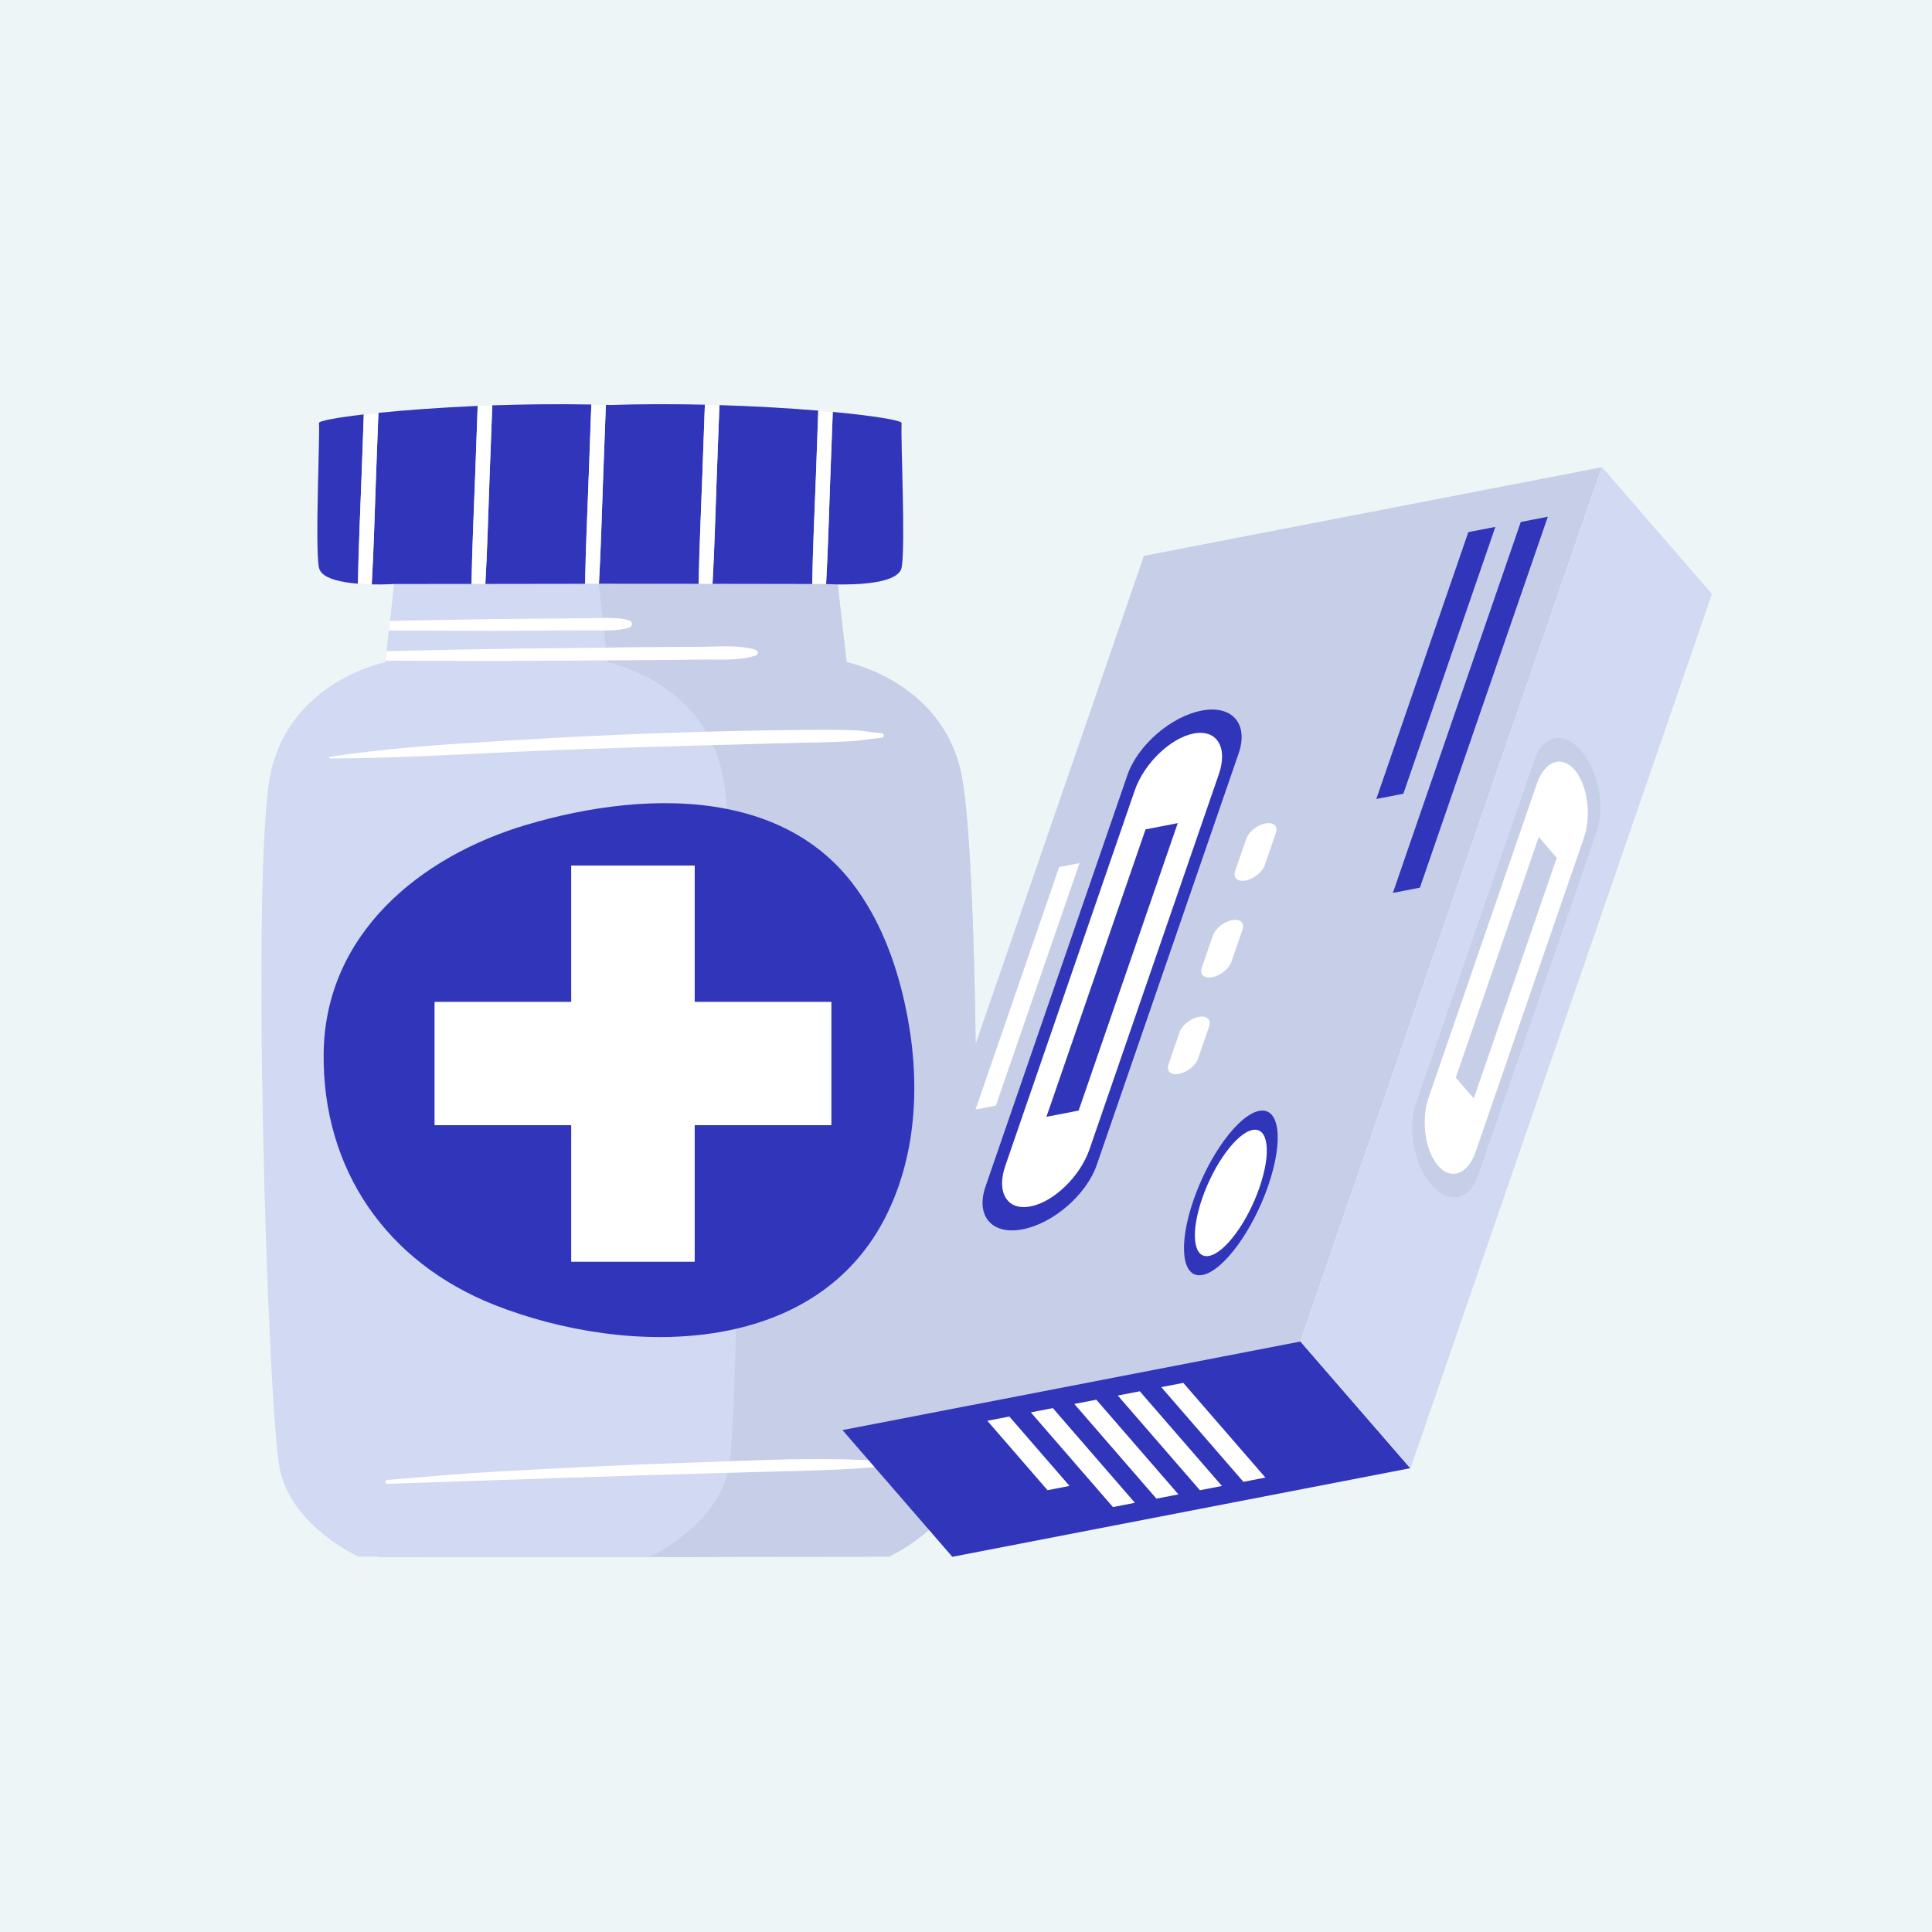 <?xml version="1.0" encoding="utf-8"?>
<svg xmlns="http://www.w3.org/2000/svg" xmlns:xlink="http://www.w3.org/1999/xlink" width="1080" zoomAndPan="magnify" viewBox="0 0 810 810" height="1080" preserveAspectRatio="xMidYMid meet" version="1.0">
  <defs>
    <clipPath id="9b48c35498">
      <path clip-rule="nonzero" d="M 109 169.215 L 410 169.215 L 410 652.965 L 109 652.965 Z M 109 169.215"/>
    </clipPath>
    <clipPath id="272bcc09fc">
      <path clip-rule="nonzero" d="M 158 244 L 410 244 L 410 652.965 L 158 652.965 Z M 158 244"/>
    </clipPath>
    <clipPath id="b0dfe0e5e5">
      <path clip-rule="nonzero" d="M 203 169.215 L 248 169.215 L 248 245 L 203 245 Z M 203 169.215"/>
    </clipPath>
    <clipPath id="fb9a6bf828">
      <path clip-rule="nonzero" d="M 251 169.215 L 296 169.215 L 296 245 L 251 245 Z M 251 169.215"/>
    </clipPath>
    <clipPath id="863d737256">
      <path clip-rule="nonzero" d="M 298 169.215 L 344 169.215 L 344 245 L 298 245 Z M 298 169.215"/>
    </clipPath>
    <clipPath id="045226af41">
      <path clip-rule="nonzero" d="M 197 169.215 L 207 169.215 L 207 245 L 197 245 Z M 197 169.215"/>
    </clipPath>
    <clipPath id="e18baa2707">
      <path clip-rule="nonzero" d="M 245 169.215 L 255 169.215 L 255 245 L 245 245 Z M 245 169.215"/>
    </clipPath>
    <clipPath id="54cb011dcb">
      <path clip-rule="nonzero" d="M 292 169.215 L 302 169.215 L 302 245 L 292 245 Z M 292 169.215"/>
    </clipPath>
    <clipPath id="15ee953175">
      <path clip-rule="nonzero" d="M 353 195 L 672 195 L 672 600 L 353 600 Z M 353 195"/>
    </clipPath>
    <clipPath id="0fff34cacb">
      <path clip-rule="nonzero" d="M 706.176 189.203 L 781.547 578.727 L 364.777 659.371 L 289.406 269.844 Z M 706.176 189.203"/>
    </clipPath>
    <clipPath id="dd52879072">
      <path clip-rule="nonzero" d="M 706.176 189.203 L 781.547 578.727 L 364.777 659.371 L 289.406 269.844 Z M 706.176 189.203"/>
    </clipPath>
    <clipPath id="f284846673">
      <path clip-rule="nonzero" d="M 706.176 189.203 L 781.547 578.727 L 364.777 659.371 L 289.406 269.844 Z M 706.176 189.203"/>
    </clipPath>
    <clipPath id="7a7adc985d">
      <path clip-rule="nonzero" d="M 411 297 L 521 297 L 521 516 L 411 516 Z M 411 297"/>
    </clipPath>
    <clipPath id="4e0ecfed58">
      <path clip-rule="nonzero" d="M 706.176 189.203 L 781.547 578.727 L 364.777 659.371 L 289.406 269.844 Z M 706.176 189.203"/>
    </clipPath>
    <clipPath id="3fc09ff496">
      <path clip-rule="nonzero" d="M 706.176 189.203 L 781.547 578.727 L 364.777 659.371 L 289.406 269.844 Z M 706.176 189.203"/>
    </clipPath>
    <clipPath id="15d93d3c7d">
      <path clip-rule="nonzero" d="M 706.176 189.203 L 781.547 578.727 L 364.777 659.371 L 289.406 269.844 Z M 706.176 189.203"/>
    </clipPath>
    <clipPath id="d300dd7b69">
      <path clip-rule="nonzero" d="M 420 307 L 513 307 L 513 507 L 420 507 Z M 420 307"/>
    </clipPath>
    <clipPath id="b0ab9cb732">
      <path clip-rule="nonzero" d="M 706.176 189.203 L 781.547 578.727 L 364.777 659.371 L 289.406 269.844 Z M 706.176 189.203"/>
    </clipPath>
    <clipPath id="a9f730cf37">
      <path clip-rule="nonzero" d="M 706.176 189.203 L 781.547 578.727 L 364.777 659.371 L 289.406 269.844 Z M 706.176 189.203"/>
    </clipPath>
    <clipPath id="6daffff214">
      <path clip-rule="nonzero" d="M 706.176 189.203 L 781.547 578.727 L 364.777 659.371 L 289.406 269.844 Z M 706.176 189.203"/>
    </clipPath>
    <clipPath id="0fe0b9ad85">
      <path clip-rule="nonzero" d="M 438 345 L 494 345 L 494 469 L 438 469 Z M 438 345"/>
    </clipPath>
    <clipPath id="6fef4eb989">
      <path clip-rule="nonzero" d="M 706.176 189.203 L 781.547 578.727 L 364.777 659.371 L 289.406 269.844 Z M 706.176 189.203"/>
    </clipPath>
    <clipPath id="132885b1d2">
      <path clip-rule="nonzero" d="M 706.176 189.203 L 781.547 578.727 L 364.777 659.371 L 289.406 269.844 Z M 706.176 189.203"/>
    </clipPath>
    <clipPath id="ff652399ad">
      <path clip-rule="nonzero" d="M 706.176 189.203 L 781.547 578.727 L 364.777 659.371 L 289.406 269.844 Z M 706.176 189.203"/>
    </clipPath>
    <clipPath id="6e9f074c1a">
      <path clip-rule="nonzero" d="M 409 361 L 453 361 L 453 466 L 409 466 Z M 409 361"/>
    </clipPath>
    <clipPath id="659b31ee6a">
      <path clip-rule="nonzero" d="M 706.176 189.203 L 781.547 578.727 L 364.777 659.371 L 289.406 269.844 Z M 706.176 189.203"/>
    </clipPath>
    <clipPath id="42a6f732f7">
      <path clip-rule="nonzero" d="M 706.176 189.203 L 781.547 578.727 L 364.777 659.371 L 289.406 269.844 Z M 706.176 189.203"/>
    </clipPath>
    <clipPath id="2bd64ca70f">
      <path clip-rule="nonzero" d="M 706.176 189.203 L 781.547 578.727 L 364.777 659.371 L 289.406 269.844 Z M 706.176 189.203"/>
    </clipPath>
    <clipPath id="22eda5f15e">
      <path clip-rule="nonzero" d="M 583 216 L 649 216 L 649 375 L 583 375 Z M 583 216"/>
    </clipPath>
    <clipPath id="158299ac29">
      <path clip-rule="nonzero" d="M 706.176 189.203 L 781.547 578.727 L 364.777 659.371 L 289.406 269.844 Z M 706.176 189.203"/>
    </clipPath>
    <clipPath id="3b39bcdec7">
      <path clip-rule="nonzero" d="M 706.176 189.203 L 781.547 578.727 L 364.777 659.371 L 289.406 269.844 Z M 706.176 189.203"/>
    </clipPath>
    <clipPath id="cbe07a78e5">
      <path clip-rule="nonzero" d="M 706.176 189.203 L 781.547 578.727 L 364.777 659.371 L 289.406 269.844 Z M 706.176 189.203"/>
    </clipPath>
    <clipPath id="34e5eab843">
      <path clip-rule="nonzero" d="M 577 220 L 627 220 L 627 335 L 577 335 Z M 577 220"/>
    </clipPath>
    <clipPath id="ab86c8bbf2">
      <path clip-rule="nonzero" d="M 706.176 189.203 L 781.547 578.727 L 364.777 659.371 L 289.406 269.844 Z M 706.176 189.203"/>
    </clipPath>
    <clipPath id="422943e937">
      <path clip-rule="nonzero" d="M 706.176 189.203 L 781.547 578.727 L 364.777 659.371 L 289.406 269.844 Z M 706.176 189.203"/>
    </clipPath>
    <clipPath id="368681fe42">
      <path clip-rule="nonzero" d="M 706.176 189.203 L 781.547 578.727 L 364.777 659.371 L 289.406 269.844 Z M 706.176 189.203"/>
    </clipPath>
    <clipPath id="1da4251192">
      <path clip-rule="nonzero" d="M 496 465 L 536 465 L 536 535 L 496 535 Z M 496 465"/>
    </clipPath>
    <clipPath id="3d1cbe26f1">
      <path clip-rule="nonzero" d="M 706.176 189.203 L 781.547 578.727 L 364.777 659.371 L 289.406 269.844 Z M 706.176 189.203"/>
    </clipPath>
    <clipPath id="10e09c50e0">
      <path clip-rule="nonzero" d="M 706.176 189.203 L 781.547 578.727 L 364.777 659.371 L 289.406 269.844 Z M 706.176 189.203"/>
    </clipPath>
    <clipPath id="f36cbc047e">
      <path clip-rule="nonzero" d="M 706.176 189.203 L 781.547 578.727 L 364.777 659.371 L 289.406 269.844 Z M 706.176 189.203"/>
    </clipPath>
    <clipPath id="67818dbc01">
      <path clip-rule="nonzero" d="M 500 473 L 532 473 L 532 527 L 500 527 Z M 500 473"/>
    </clipPath>
    <clipPath id="42187f4498">
      <path clip-rule="nonzero" d="M 706.176 189.203 L 781.547 578.727 L 364.777 659.371 L 289.406 269.844 Z M 706.176 189.203"/>
    </clipPath>
    <clipPath id="814a578af6">
      <path clip-rule="nonzero" d="M 706.176 189.203 L 781.547 578.727 L 364.777 659.371 L 289.406 269.844 Z M 706.176 189.203"/>
    </clipPath>
    <clipPath id="a0cb999de5">
      <path clip-rule="nonzero" d="M 706.176 189.203 L 781.547 578.727 L 364.777 659.371 L 289.406 269.844 Z M 706.176 189.203"/>
    </clipPath>
    <clipPath id="29c23bda36">
      <path clip-rule="nonzero" d="M 517 345 L 536 345 L 536 370 L 517 370 Z M 517 345"/>
    </clipPath>
    <clipPath id="3feef4a1b3">
      <path clip-rule="nonzero" d="M 706.176 189.203 L 781.547 578.727 L 364.777 659.371 L 289.406 269.844 Z M 706.176 189.203"/>
    </clipPath>
    <clipPath id="35c27700cf">
      <path clip-rule="nonzero" d="M 706.176 189.203 L 781.547 578.727 L 364.777 659.371 L 289.406 269.844 Z M 706.176 189.203"/>
    </clipPath>
    <clipPath id="384df35db9">
      <path clip-rule="nonzero" d="M 706.176 189.203 L 781.547 578.727 L 364.777 659.371 L 289.406 269.844 Z M 706.176 189.203"/>
    </clipPath>
    <clipPath id="0f486f5d02">
      <path clip-rule="nonzero" d="M 503 385 L 522 385 L 522 410 L 503 410 Z M 503 385"/>
    </clipPath>
    <clipPath id="629237c1aa">
      <path clip-rule="nonzero" d="M 706.176 189.203 L 781.547 578.727 L 364.777 659.371 L 289.406 269.844 Z M 706.176 189.203"/>
    </clipPath>
    <clipPath id="e04f2e188b">
      <path clip-rule="nonzero" d="M 706.176 189.203 L 781.547 578.727 L 364.777 659.371 L 289.406 269.844 Z M 706.176 189.203"/>
    </clipPath>
    <clipPath id="9b96077b8a">
      <path clip-rule="nonzero" d="M 706.176 189.203 L 781.547 578.727 L 364.777 659.371 L 289.406 269.844 Z M 706.176 189.203"/>
    </clipPath>
    <clipPath id="ef7cce6845">
      <path clip-rule="nonzero" d="M 489 426 L 508 426 L 508 451 L 489 451 Z M 489 426"/>
    </clipPath>
    <clipPath id="9cef0a7259">
      <path clip-rule="nonzero" d="M 706.176 189.203 L 781.547 578.727 L 364.777 659.371 L 289.406 269.844 Z M 706.176 189.203"/>
    </clipPath>
    <clipPath id="3cce90ae67">
      <path clip-rule="nonzero" d="M 706.176 189.203 L 781.547 578.727 L 364.777 659.371 L 289.406 269.844 Z M 706.176 189.203"/>
    </clipPath>
    <clipPath id="0033d9dc86">
      <path clip-rule="nonzero" d="M 706.176 189.203 L 781.547 578.727 L 364.777 659.371 L 289.406 269.844 Z M 706.176 189.203"/>
    </clipPath>
    <clipPath id="e229339a43">
      <path clip-rule="nonzero" d="M 353 562 L 592 562 L 592 653 L 353 653 Z M 353 562"/>
    </clipPath>
    <clipPath id="8ddb7fd2f8">
      <path clip-rule="nonzero" d="M 706.176 189.203 L 781.547 578.727 L 364.777 659.371 L 289.406 269.844 Z M 706.176 189.203"/>
    </clipPath>
    <clipPath id="ec3b21fdfc">
      <path clip-rule="nonzero" d="M 706.176 189.203 L 781.547 578.727 L 364.777 659.371 L 289.406 269.844 Z M 706.176 189.203"/>
    </clipPath>
    <clipPath id="59cd55dbf7">
      <path clip-rule="nonzero" d="M 706.176 189.203 L 781.547 578.727 L 364.777 659.371 L 289.406 269.844 Z M 706.176 189.203"/>
    </clipPath>
    <clipPath id="437d159eff">
      <path clip-rule="nonzero" d="M 579.988 555.023 L 591.828 616.207 L 364.93 660.109 L 353.094 598.926 Z M 579.988 555.023"/>
    </clipPath>
    <clipPath id="74b5294346">
      <path clip-rule="nonzero" d="M 579.988 555.023 L 591.688 615.48 L 364.789 659.387 L 353.094 598.926 Z M 579.988 555.023"/>
    </clipPath>
    <clipPath id="fa00154c3f">
      <path clip-rule="nonzero" d="M 486 579 L 531 579 L 531 622 L 486 622 Z M 486 579"/>
    </clipPath>
    <clipPath id="a990232b88">
      <path clip-rule="nonzero" d="M 706.176 189.203 L 781.547 578.727 L 364.777 659.371 L 289.406 269.844 Z M 706.176 189.203"/>
    </clipPath>
    <clipPath id="b938b50561">
      <path clip-rule="nonzero" d="M 706.176 189.203 L 781.547 578.727 L 364.777 659.371 L 289.406 269.844 Z M 706.176 189.203"/>
    </clipPath>
    <clipPath id="95b53e4580">
      <path clip-rule="nonzero" d="M 706.176 189.203 L 781.547 578.727 L 364.777 659.371 L 289.406 269.844 Z M 706.176 189.203"/>
    </clipPath>
    <clipPath id="1d38885efe">
      <path clip-rule="nonzero" d="M 468 583 L 513 583 L 513 625 L 468 625 Z M 468 583"/>
    </clipPath>
    <clipPath id="34afc9e40c">
      <path clip-rule="nonzero" d="M 706.176 189.203 L 781.547 578.727 L 364.777 659.371 L 289.406 269.844 Z M 706.176 189.203"/>
    </clipPath>
    <clipPath id="aef05398b7">
      <path clip-rule="nonzero" d="M 706.176 189.203 L 781.547 578.727 L 364.777 659.371 L 289.406 269.844 Z M 706.176 189.203"/>
    </clipPath>
    <clipPath id="afa1639a8e">
      <path clip-rule="nonzero" d="M 706.176 189.203 L 781.547 578.727 L 364.777 659.371 L 289.406 269.844 Z M 706.176 189.203"/>
    </clipPath>
    <clipPath id="9903ecb7c7">
      <path clip-rule="nonzero" d="M 450 586 L 495 586 L 495 629 L 450 629 Z M 450 586"/>
    </clipPath>
    <clipPath id="950f421bd8">
      <path clip-rule="nonzero" d="M 706.176 189.203 L 781.547 578.727 L 364.777 659.371 L 289.406 269.844 Z M 706.176 189.203"/>
    </clipPath>
    <clipPath id="ffe9e79efe">
      <path clip-rule="nonzero" d="M 706.176 189.203 L 781.547 578.727 L 364.777 659.371 L 289.406 269.844 Z M 706.176 189.203"/>
    </clipPath>
    <clipPath id="1c27bc4af4">
      <path clip-rule="nonzero" d="M 706.176 189.203 L 781.547 578.727 L 364.777 659.371 L 289.406 269.844 Z M 706.176 189.203"/>
    </clipPath>
    <clipPath id="479636caed">
      <path clip-rule="nonzero" d="M 432 590 L 476 590 L 476 632 L 432 632 Z M 432 590"/>
    </clipPath>
    <clipPath id="292efeb814">
      <path clip-rule="nonzero" d="M 706.176 189.203 L 781.547 578.727 L 364.777 659.371 L 289.406 269.844 Z M 706.176 189.203"/>
    </clipPath>
    <clipPath id="10bee0364f">
      <path clip-rule="nonzero" d="M 706.176 189.203 L 781.547 578.727 L 364.777 659.371 L 289.406 269.844 Z M 706.176 189.203"/>
    </clipPath>
    <clipPath id="9a5a10da7b">
      <path clip-rule="nonzero" d="M 706.176 189.203 L 781.547 578.727 L 364.777 659.371 L 289.406 269.844 Z M 706.176 189.203"/>
    </clipPath>
    <clipPath id="4f981eeed3">
      <path clip-rule="nonzero" d="M 413 593 L 449 593 L 449 625 L 413 625 Z M 413 593"/>
    </clipPath>
    <clipPath id="a38efe2365">
      <path clip-rule="nonzero" d="M 706.176 189.203 L 781.547 578.727 L 364.777 659.371 L 289.406 269.844 Z M 706.176 189.203"/>
    </clipPath>
    <clipPath id="4ff58a9102">
      <path clip-rule="nonzero" d="M 706.176 189.203 L 781.547 578.727 L 364.777 659.371 L 289.406 269.844 Z M 706.176 189.203"/>
    </clipPath>
    <clipPath id="a7c8bb765d">
      <path clip-rule="nonzero" d="M 706.176 189.203 L 781.547 578.727 L 364.777 659.371 L 289.406 269.844 Z M 706.176 189.203"/>
    </clipPath>
    <clipPath id="757a3d1f50">
      <path clip-rule="nonzero" d="M 545 195 L 718 195 L 718 616 L 545 616 Z M 545 195"/>
    </clipPath>
    <clipPath id="9a7991fbfb">
      <path clip-rule="nonzero" d="M 706.176 189.203 L 781.547 578.727 L 364.777 659.371 L 289.406 269.844 Z M 706.176 189.203"/>
    </clipPath>
    <clipPath id="b45e8ab581">
      <path clip-rule="nonzero" d="M 706.176 189.203 L 781.547 578.727 L 364.777 659.371 L 289.406 269.844 Z M 706.176 189.203"/>
    </clipPath>
    <clipPath id="7742be116b">
      <path clip-rule="nonzero" d="M 706.176 189.203 L 781.547 578.727 L 364.777 659.371 L 289.406 269.844 Z M 706.176 189.203"/>
    </clipPath>
    <clipPath id="3d3f9866cf">
      <path clip-rule="nonzero" d="M 706.168 189.203 L 781.68 579.473 L 556.637 623.016 L 481.121 232.75 Z M 706.168 189.203"/>
    </clipPath>
    <clipPath id="d00d627c3f">
      <path clip-rule="nonzero" d="M 706.168 189.203 L 781.539 578.746 L 556.496 622.293 L 481.121 232.75 Z M 706.168 189.203"/>
    </clipPath>
    <clipPath id="b5101abab0">
      <path clip-rule="nonzero" d="M 592 309 L 671 309 L 671 503 L 592 503 Z M 592 309"/>
    </clipPath>
    <clipPath id="b98edbc95a">
      <path clip-rule="nonzero" d="M 706.176 189.203 L 781.547 578.727 L 364.777 659.371 L 289.406 269.844 Z M 706.176 189.203"/>
    </clipPath>
    <clipPath id="ae344a691a">
      <path clip-rule="nonzero" d="M 706.176 189.203 L 781.547 578.727 L 364.777 659.371 L 289.406 269.844 Z M 706.176 189.203"/>
    </clipPath>
    <clipPath id="4bffc5fe96">
      <path clip-rule="nonzero" d="M 706.176 189.203 L 781.547 578.727 L 364.777 659.371 L 289.406 269.844 Z M 706.176 189.203"/>
    </clipPath>
    <clipPath id="83bc422108">
      <path clip-rule="nonzero" d="M 597 319 L 666 319 L 666 493 L 597 493 Z M 597 319"/>
    </clipPath>
    <clipPath id="4a2743ba2f">
      <path clip-rule="nonzero" d="M 706.176 189.203 L 781.547 578.727 L 364.777 659.371 L 289.406 269.844 Z M 706.176 189.203"/>
    </clipPath>
    <clipPath id="b57745ff07">
      <path clip-rule="nonzero" d="M 706.176 189.203 L 781.547 578.727 L 364.777 659.371 L 289.406 269.844 Z M 706.176 189.203"/>
    </clipPath>
    <clipPath id="8dc3763080">
      <path clip-rule="nonzero" d="M 706.176 189.203 L 781.547 578.727 L 364.777 659.371 L 289.406 269.844 Z M 706.176 189.203"/>
    </clipPath>
    <clipPath id="df3f1e931c">
      <path clip-rule="nonzero" d="M 610 350 L 653 350 L 653 461 L 610 461 Z M 610 350"/>
    </clipPath>
    <clipPath id="dbea8d7ed7">
      <path clip-rule="nonzero" d="M 706.176 189.203 L 781.547 578.727 L 364.777 659.371 L 289.406 269.844 Z M 706.176 189.203"/>
    </clipPath>
    <clipPath id="50a06dd40a">
      <path clip-rule="nonzero" d="M 706.176 189.203 L 781.547 578.727 L 364.777 659.371 L 289.406 269.844 Z M 706.176 189.203"/>
    </clipPath>
    <clipPath id="a518b6ddd5">
      <path clip-rule="nonzero" d="M 706.176 189.203 L 781.547 578.727 L 364.777 659.371 L 289.406 269.844 Z M 706.176 189.203"/>
    </clipPath>
  </defs>
  <rect x="-81" width="972" fill="#ffffff" y="-81" height="972" fill-opacity="1"/>
  <rect x="-81" width="972" fill="#ffffff" y="-81" height="972" fill-opacity="1"/>
  <rect x="-81" width="972" fill="#edf5f6" y="-81" height="972" fill-opacity="1"/>
  <g clip-path="url(#9b48c35498)">
    <path fill="#d1d9f3" fill-opacity="1" fill-rule="nonzero" d="M 354.941 277.672 L 351.219 245.016 C 353.047 245.031 355.277 245.031 357.645 244.953 C 366.297 244.617 376.977 243.152 378 237.965 C 379.734 229.121 377.52 182.422 378 177.367 C 378.102 176.285 366.855 174.379 349.141 172.711 C 347.191 172.523 345.168 172.34 343.062 172.168 C 331.16 171.172 316.957 170.316 301.629 169.855 C 299.613 169.785 297.57 169.719 295.52 169.68 C 282.719 169.391 269.285 169.375 255.863 169.801 C 255.242 169.785 254.633 169.762 254.012 169.746 C 251.984 169.695 249.941 169.637 247.914 169.602 C 233.684 169.324 219.574 169.508 206.391 169.957 C 204.324 170.039 202.281 170.117 200.27 170.195 C 184.289 170.883 169.914 171.957 158.652 173.094 C 156.48 173.316 154.441 173.527 152.52 173.754 C 140.727 175.121 133.652 176.508 133.73 177.367 C 134.207 182.422 131.996 229.121 133.73 237.965 C 134.379 241.301 139.031 243.098 144.543 244.039 C 145.27 244.16 146.027 244.277 146.781 244.371 C 147.867 244.516 148.965 244.617 150.066 244.699 C 152.055 244.871 154.016 244.965 155.855 245.004 C 161.105 245.125 165.219 244.848 165.258 244.844 L 165.25 244.906 L 163.488 260.336 L 163.035 264.32 L 162.055 272.98 L 161.602 276.988 L 161.52 277.672 C 161.52 277.672 122.555 285.242 113.707 323.117 C 104.859 360.988 112.281 592.023 117.332 616.012 C 122.391 639.996 150.254 652.621 150.254 652.621 L 158.883 652.633 L 158.828 652.746 L 158.77 652.848 L 258.637 652.746 L 299.238 652.793 L 299.238 652.707 L 372.688 652.621 C 372.688 652.621 400.562 639.996 405.617 616.012 C 410.676 592.023 411.598 360.988 402.754 323.117 C 393.906 285.242 354.941 277.672 354.941 277.672"/>
  </g>
  <g clip-path="url(#272bcc09fc)">
    <path fill="#c6cee8" fill-opacity="1" fill-rule="nonzero" d="M 402.754 323.117 C 393.906 285.242 354.941 277.672 354.941 277.672 L 351.219 245.02 C 348.359 244.969 346.477 244.848 346.477 244.848 C 346.477 244.848 346.438 244.848 346.344 244.848 C 345.828 244.848 343.785 244.836 340.527 244.836 C 333.531 244.82 320.906 244.809 305.43 244.785 C 303.336 244.797 301.203 244.785 299.016 244.785 L 298.727 244.785 C 296.816 244.785 294.883 244.785 292.922 244.766 C 286.141 244.766 278.992 244.762 271.707 244.758 C 267.09 244.855 262.566 244.973 258.227 245.129 C 255.879 245.047 253.477 244.973 251.027 244.91 L 252.641 259.082 C 256.445 259.012 260.402 259.059 263.848 260.152 C 265.309 260.613 265.273 262.605 263.848 263.074 C 260.605 264.152 256.891 264.324 253.242 264.324 L 254.062 271.516 C 259.277 271.457 264.5 271.395 269.711 271.336 C 277.781 271.25 285.855 271.16 293.926 271.172 C 301.246 271.184 309.828 270.242 316.852 272.484 C 318.012 272.859 317.98 274.426 316.852 274.805 C 309.863 277.168 301.242 276.375 293.926 276.512 C 285.855 276.668 277.789 276.715 269.711 276.766 C 264.703 276.797 259.684 276.82 254.668 276.852 L 254.758 277.672 C 254.758 277.672 281.957 282.961 296.059 306.777 C 296.059 306.781 296.059 306.781 296.062 306.785 C 305.586 306.508 315.109 306.277 324.633 306.168 C 332.129 306.082 339.637 305.984 347.133 305.98 C 350.879 305.977 354.637 306.062 358.383 306.184 C 362.199 306.312 365.852 307.156 369.633 307.418 C 370.848 307.504 370.836 309.199 369.633 309.297 C 365.043 309.672 360.609 310.605 355.973 310.805 C 351.949 310.98 347.941 311.137 343.918 311.223 C 335.344 311.402 326.773 311.625 318.207 311.863 C 311.789 312.039 305.379 312.211 298.965 312.387 C 300.438 315.66 301.66 319.23 302.57 323.117 C 303.43 326.777 304.191 332.258 304.867 339.176 C 325.273 343.238 343.902 352.723 357.441 370.391 C 368.637 384.996 375.324 402.629 379.305 420.586 C 385.879 450.219 385.129 482.379 371.59 509.555 C 358.203 536.422 334.953 551.031 308.555 557.117 C 308.527 558.391 308.5 559.66 308.477 560.906 C 308.457 561.395 308.453 561.879 308.445 562.355 C 308.395 564.148 308.348 565.906 308.305 567.629 C 308.297 567.992 308.277 568.348 308.273 568.707 C 308.141 573.41 308.004 577.875 307.848 582.043 C 307.836 582.387 307.828 582.734 307.805 583.07 C 307.598 588.75 307.359 593.871 307.113 598.332 C 307.078 598.867 307.051 599.395 307.012 599.914 C 306.996 600.223 306.98 600.52 306.965 600.82 C 306.828 603.016 306.684 605.031 306.535 606.836 C 306.348 609.09 306.16 611.023 305.961 612.629 C 327.602 611.816 349.375 611.055 370.902 612.691 C 372.18 612.785 372.152 614.52 370.902 614.652 C 355.594 616.273 340.184 616.578 324.789 616.945 C 318.219 617.102 311.656 617.301 305.09 617.477 C 300.703 634.75 284.57 645.883 276.777 650.371 C 276.672 650.43 276.574 650.484 276.473 650.543 C 276.258 650.668 276.047 650.785 275.848 650.895 C 275.773 650.938 275.707 650.977 275.633 651.02 C 274.562 651.605 273.711 652.039 273.176 652.305 C 273.156 652.312 273.141 652.324 273.121 652.332 C 272.73 652.523 272.508 652.625 272.508 652.625 L 199.055 652.707 L 199.055 652.793 L 158.824 652.746 L 158.77 652.848 L 258.633 652.746 L 299.238 652.793 L 299.238 652.707 L 372.691 652.625 C 372.691 652.625 400.562 639.996 405.613 616.016 C 410.676 592.027 411.598 360.988 402.754 323.117"/>
  </g>
  <path fill="#c6cee8" fill-opacity="1" fill-rule="nonzero" d="M 165.266 244.844 L 165.258 244.844 L 165.25 244.906 C 166.09 244.879 166.934 244.863 167.785 244.84 C 166.164 244.84 165.266 244.844 165.266 244.844"/>
  <path fill="#3035ba" fill-opacity="1" fill-rule="nonzero" d="M 346.344 244.852 C 346.434 244.852 346.477 244.852 346.477 244.852 C 346.477 244.852 348.359 244.969 351.219 245.02 C 353.051 245.035 355.273 245.035 357.645 244.953 C 366.297 244.621 376.977 243.152 377.996 237.969 C 379.73 229.129 377.52 182.426 377.996 177.371 C 378.105 176.285 366.852 174.379 349.141 172.711 C 348.785 182.082 348.426 191.453 348.082 200.82 C 347.535 215.445 347.176 230.172 346.344 244.852"/>
  <g clip-path="url(#b0dfe0e5e5)">
    <path fill="#3035ba" fill-opacity="1" fill-rule="nonzero" d="M 203.488 244.809 C 215.918 244.777 230.371 244.77 245.305 244.754 C 245.543 229.652 246.301 214.543 246.828 199.508 C 247.199 189.543 247.559 179.578 247.914 169.602 C 233.684 169.324 219.574 169.508 206.391 169.957 C 206.008 180.238 205.609 190.535 205.227 200.82 C 204.68 215.43 204.324 230.141 203.488 244.809"/>
  </g>
  <g clip-path="url(#fb9a6bf828)">
    <path fill="#3035ba" fill-opacity="1" fill-rule="nonzero" d="M 251.109 244.738 L 255.867 244.738 C 261.191 244.742 266.484 244.746 271.711 244.75 C 278.996 244.758 286.145 244.762 292.926 244.762 C 293.164 229.664 293.918 214.539 294.449 199.504 C 294.82 189.566 295.18 179.633 295.52 169.676 C 282.723 169.387 269.289 169.371 255.867 169.797 C 255.242 169.785 254.633 169.758 254.012 169.742 C 253.629 180.105 253.23 190.453 252.844 200.816 C 252.301 215.41 251.945 230.102 251.109 244.738"/>
  </g>
  <path fill="#3035ba" fill-opacity="1" fill-rule="nonzero" d="M 152.52 173.758 C 140.727 175.117 133.652 176.512 133.73 177.367 C 134.207 182.426 131.996 229.125 133.73 237.965 C 134.379 241.301 139.031 243.098 144.543 244.039 C 145.27 244.16 146.027 244.277 146.781 244.371 C 147.867 244.516 148.965 244.621 150.066 244.703 C 150.305 229.613 151.062 214.516 151.59 199.512 C 151.91 190.934 152.211 182.348 152.52 173.758"/>
  <path fill="#3035ba" fill-opacity="1" fill-rule="nonzero" d="M 167.785 244.84 C 172.121 244.836 181.785 244.824 194.586 244.805 L 197.688 244.805 C 197.926 229.691 198.68 214.555 199.211 199.508 C 199.566 189.738 199.926 179.977 200.27 170.195 C 184.293 170.883 169.914 171.957 158.652 173.094 C 158.309 182.332 157.949 191.578 157.605 200.816 C 157.062 215.492 156.707 230.273 155.855 245.004 C 161.105 245.121 165.219 244.848 165.258 244.844 L 165.266 244.844 C 165.266 244.844 166.164 244.844 167.785 244.84"/>
  <g clip-path="url(#863d737256)">
    <path fill="#3035ba" fill-opacity="1" fill-rule="nonzero" d="M 298.727 244.781 L 299.016 244.781 C 301.203 244.781 303.336 244.793 305.43 244.781 C 320.906 244.809 333.531 244.82 340.527 244.836 C 340.781 229.707 341.535 214.555 342.078 199.508 C 342.406 190.406 342.73 181.285 343.062 172.168 C 331.16 171.176 316.957 170.316 301.629 169.852 C 301.242 180.172 300.848 190.496 300.461 200.816 C 299.922 215.43 299.562 230.129 298.727 244.781"/>
  </g>
  <path fill="#3035ba" fill-opacity="1" fill-rule="nonzero" d="M 348.5 420.098 L 348.5 471.723 L 291.223 471.723 L 291.223 528.93 L 239.531 528.93 L 239.531 471.723 L 182.254 471.723 L 182.254 420.098 L 239.531 420.098 L 239.531 362.887 L 291.223 362.887 L 291.223 420.098 Z M 220.754 345.793 C 175.887 359.109 136.191 391.758 135.691 441.766 C 135.203 490.551 162.242 529.234 207.242 547.062 C 221.004 552.516 236.676 556.723 252.863 558.922 C 271.484 561.449 290.734 561.223 308.555 557.117 C 334.953 551.031 358.203 536.418 371.594 509.551 C 385.133 482.379 385.879 450.219 379.309 420.586 C 375.328 402.625 368.641 384.996 357.445 370.391 C 343.902 352.723 325.273 343.234 304.871 339.172 C 277.379 333.703 246.66 338.102 220.754 345.793"/>
  <path fill="#ffffff" fill-opacity="1" fill-rule="nonzero" d="M 239.531 362.887 L 239.531 420.098 L 182.254 420.098 L 182.254 471.723 L 239.531 471.723 L 239.531 528.93 L 291.223 528.93 L 291.223 471.723 L 348.5 471.723 L 348.5 420.098 L 291.223 420.098 L 291.223 362.887 L 239.531 362.887"/>
  <path fill="#ffffff" fill-opacity="1" fill-rule="nonzero" d="M 208.355 616.973 C 192.961 617.828 177.66 619.188 162.301 620.473 C 161.262 620.562 161.227 622.152 162.301 622.117 C 209.891 620.555 257.488 618.77 305.094 617.477 C 311.66 617.301 318.223 617.102 324.789 616.945 C 340.184 616.578 355.594 616.273 370.902 614.652 C 372.152 614.52 372.18 612.785 370.902 612.691 C 349.379 611.055 327.605 611.816 305.961 612.629 C 300.637 612.824 295.32 613.031 290.012 613.199 C 262.777 614.078 235.559 615.453 208.355 616.973"/>
  <path fill="#ffffff" fill-opacity="1" fill-rule="nonzero" d="M 221.277 277.051 C 232.41 276.984 243.535 276.914 254.672 276.852 C 259.684 276.82 264.703 276.793 269.715 276.762 C 277.789 276.715 285.855 276.664 293.93 276.512 C 301.242 276.371 309.863 277.164 316.855 274.801 C 317.98 274.422 318.012 272.859 316.855 272.484 C 309.832 270.242 301.25 271.18 293.93 271.172 C 285.855 271.156 277.781 271.246 269.715 271.336 C 264.5 271.391 259.277 271.457 254.062 271.516 C 243.129 271.637 232.207 271.754 221.277 271.887 C 205.133 272.062 188.992 272.434 172.848 272.754 C 169.246 272.82 165.648 272.891 162.055 272.98 L 161.602 276.984 C 165.348 277.016 169.094 277.02 172.848 277.031 C 188.992 277.059 205.141 277.152 221.277 277.051"/>
  <path fill="#ffffff" fill-opacity="1" fill-rule="nonzero" d="M 231.379 264.352 C 236.727 264.328 242.078 264.328 247.414 264.289 C 249.27 264.27 251.25 264.32 253.242 264.32 C 256.895 264.32 260.605 264.152 263.848 263.074 C 265.277 262.602 265.309 260.613 263.848 260.152 C 260.402 259.055 256.445 259.008 252.645 259.082 C 251.129 259.105 249.633 259.152 248.215 259.164 C 242.605 259.188 236.992 259.266 231.379 259.324 C 220.434 259.438 209.469 259.453 198.523 259.688 C 186.859 259.941 175.168 260.023 163.488 260.336 L 163.035 264.32 C 174.867 264.477 186.707 264.387 198.523 264.465 C 209.469 264.547 220.434 264.41 231.379 264.352"/>
  <path fill="#ffffff" fill-opacity="1" fill-rule="nonzero" d="M 188.129 312.059 C 171.438 313.18 154.871 314.859 138.312 317.25 C 137.879 317.312 137.992 318.008 138.418 318.004 C 168.398 317.895 198.301 315.887 228.254 314.684 C 251.82 313.738 275.391 313.039 298.965 312.387 C 305.379 312.211 311.793 312.035 318.207 311.859 C 326.777 311.625 335.348 311.398 343.918 311.223 C 347.941 311.137 351.953 310.98 355.973 310.801 C 360.609 310.605 365.047 309.668 369.633 309.297 C 370.836 309.195 370.852 307.5 369.633 307.418 C 365.852 307.156 362.203 306.309 358.383 306.184 C 354.637 306.059 350.883 305.977 347.137 305.977 C 339.637 305.984 332.129 306.082 324.633 306.168 C 315.109 306.277 305.586 306.508 296.062 306.781 C 290.324 306.949 284.582 307.125 278.844 307.316 C 248.582 308.328 218.34 310.035 188.129 312.059"/>
  <path fill="#ffffff" fill-opacity="1" fill-rule="nonzero" d="M 158.652 173.094 C 156.48 173.32 154.441 173.527 152.52 173.758 C 152.215 182.344 151.91 190.934 151.59 199.508 C 151.062 214.516 150.305 229.613 150.066 244.699 C 152.055 244.871 154.016 244.965 155.855 245.004 C 156.707 230.277 157.062 215.492 157.605 200.816 C 157.949 191.582 158.309 182.332 158.652 173.094"/>
  <g clip-path="url(#045226af41)">
    <path fill="#ffffff" fill-opacity="1" fill-rule="nonzero" d="M 197.688 244.805 L 203.492 244.805 C 204.324 230.141 204.684 215.426 205.227 200.816 C 205.609 190.535 206.008 180.238 206.391 169.957 C 204.324 170.035 202.285 170.117 200.27 170.195 C 199.926 179.977 199.57 189.738 199.211 199.504 C 198.68 214.551 197.926 229.688 197.688 244.805"/>
  </g>
  <g clip-path="url(#e18baa2707)">
    <path fill="#ffffff" fill-opacity="1" fill-rule="nonzero" d="M 245.305 244.754 L 246.805 244.754 C 248.23 244.754 249.676 244.754 251.109 244.738 C 251.941 230.102 252.301 215.414 252.844 200.82 C 253.227 190.457 253.625 180.105 254.012 169.746 C 251.984 169.691 249.941 169.641 247.914 169.602 C 247.559 179.578 247.199 189.543 246.828 199.508 C 246.301 214.539 245.543 229.652 245.305 244.754"/>
  </g>
  <g clip-path="url(#54cb011dcb)">
    <path fill="#ffffff" fill-opacity="1" fill-rule="nonzero" d="M 292.926 244.766 C 294.883 244.777 296.816 244.777 298.727 244.777 C 299.562 230.129 299.922 215.43 300.461 200.816 C 300.848 190.496 301.242 180.172 301.629 169.852 C 299.613 169.789 297.57 169.719 295.52 169.68 C 295.176 179.633 294.816 189.57 294.449 199.508 C 293.918 214.543 293.16 229.668 292.926 244.766"/>
  </g>
  <path fill="#ffffff" fill-opacity="1" fill-rule="nonzero" d="M 340.527 244.836 C 343.785 244.836 345.828 244.848 346.344 244.848 C 347.18 230.168 347.539 215.441 348.082 200.816 C 348.426 191.449 348.785 182.078 349.145 172.711 C 347.191 172.527 345.164 172.34 343.062 172.168 C 342.73 181.285 342.406 190.406 342.078 199.508 C 341.535 214.555 340.781 229.707 340.527 244.836"/>
  <g clip-path="url(#15ee953175)">
    <g clip-path="url(#0fff34cacb)">
      <g clip-path="url(#dd52879072)">
        <g clip-path="url(#f284846673)">
          <path fill="#c6cee8" fill-opacity="1" fill-rule="nonzero" d="M 353.219 599.574 L 479.605 233.043 L 671.562 195.898 L 545.176 562.434 L 353.219 599.574"/>
        </g>
      </g>
    </g>
  </g>
  <g clip-path="url(#7a7adc985d)">
    <g clip-path="url(#4e0ecfed58)">
      <g clip-path="url(#3fc09ff496)">
        <g clip-path="url(#15d93d3c7d)">
          <path fill="#3035ba" fill-opacity="1" fill-rule="nonzero" d="M 459.809 488.426 L 519.301 315.887 C 523.582 303.484 516.613 295.445 503.742 297.934 C 490.867 300.426 476.965 312.504 472.688 324.906 L 413.191 497.445 C 408.91 509.852 415.883 517.887 428.754 515.398 C 441.629 512.906 455.531 500.832 459.809 488.426"/>
        </g>
      </g>
    </g>
  </g>
  <g clip-path="url(#d300dd7b69)">
    <g clip-path="url(#b0ab9cb732)">
      <g clip-path="url(#a9f730cf37)">
        <g clip-path="url(#6daffff214)">
          <path fill="#ffffff" fill-opacity="1" fill-rule="nonzero" d="M 456.758 481.91 L 511 324.598 C 514.902 313.293 510.168 305.652 500.43 307.535 C 490.691 309.418 479.633 320.117 475.734 331.422 L 421.492 488.734 C 417.594 500.039 422.324 507.684 432.062 505.797 C 441.801 503.914 452.859 493.215 456.758 481.91"/>
        </g>
      </g>
    </g>
  </g>
  <g clip-path="url(#0fe0b9ad85)">
    <g clip-path="url(#6fef4eb989)">
      <g clip-path="url(#132885b1d2)">
        <g clip-path="url(#ff652399ad)">
          <path fill="#3035ba" fill-opacity="1" fill-rule="nonzero" d="M 438.723 468.227 L 480.277 347.719 L 493.773 345.109 L 452.219 465.617 L 438.723 468.227"/>
        </g>
      </g>
    </g>
  </g>
  <g clip-path="url(#6e9f074c1a)">
    <g clip-path="url(#659b31ee6a)">
      <g clip-path="url(#42a6f732f7)">
        <g clip-path="url(#2bd64ca70f)">
          <path fill="#ffffff" fill-opacity="1" fill-rule="nonzero" d="M 409 465.191 L 444.062 363.512 L 452.594 361.859 L 417.527 463.543 L 409 465.191"/>
        </g>
      </g>
    </g>
  </g>
  <g clip-path="url(#22eda5f15e)">
    <g clip-path="url(#158299ac29)">
      <g clip-path="url(#3b39bcdec7)">
        <g clip-path="url(#cbe07a78e5)">
          <path fill="#3035ba" fill-opacity="1" fill-rule="nonzero" d="M 583.973 374.352 L 637.598 218.836 L 648.93 216.645 L 595.305 372.156 L 583.973 374.352"/>
        </g>
      </g>
    </g>
  </g>
  <g clip-path="url(#34e5eab843)">
    <g clip-path="url(#ab86c8bbf2)">
      <g clip-path="url(#422943e937)">
        <g clip-path="url(#368681fe42)">
          <path fill="#3035ba" fill-opacity="1" fill-rule="nonzero" d="M 577.027 334.977 L 615.609 223.09 L 626.941 220.898 L 588.363 332.781 L 577.027 334.977"/>
        </g>
      </g>
    </g>
  </g>
  <g clip-path="url(#1da4251192)">
    <g clip-path="url(#3d1cbe26f1)">
      <g clip-path="url(#10e09c50e0)">
        <g clip-path="url(#f36cbc047e)">
          <path fill="#3035ba" fill-opacity="1" fill-rule="nonzero" d="M 504.18 534.527 C 495.527 536.199 493.824 522.16 500.375 503.172 C 506.922 484.176 519.246 467.422 527.898 465.746 C 536.547 464.074 538.25 478.113 531.703 497.109 C 525.152 516.098 512.828 532.855 504.18 534.527"/>
        </g>
      </g>
    </g>
  </g>
  <g clip-path="url(#67818dbc01)">
    <g clip-path="url(#42187f4498)">
      <g clip-path="url(#814a578af6)">
        <g clip-path="url(#a0cb999de5)">
          <path fill="#ffffff" fill-opacity="1" fill-rule="nonzero" d="M 506.934 526.539 C 500.297 527.82 498.988 517.047 504.012 502.465 C 509.039 487.887 518.5 475.027 525.141 473.742 C 531.781 472.457 533.09 483.234 528.062 497.812 C 523.035 512.391 513.574 525.254 506.934 526.539"/>
        </g>
      </g>
    </g>
  </g>
  <g clip-path="url(#29c23bda36)">
    <g clip-path="url(#3feef4a1b3)">
      <g clip-path="url(#35c27700cf)">
        <g clip-path="url(#384df35db9)">
          <path fill="#ffffff" fill-opacity="1" fill-rule="nonzero" d="M 517.836 365.164 L 522.512 351.609 C 523.496 348.754 527.07 345.898 530.496 345.234 C 533.922 344.57 535.898 346.352 534.91 349.211 L 530.238 362.766 C 529.254 365.621 525.676 368.477 522.254 369.141 C 518.828 369.805 516.852 368.023 517.836 365.164"/>
        </g>
      </g>
    </g>
  </g>
  <g clip-path="url(#0f486f5d02)">
    <g clip-path="url(#629237c1aa)">
      <g clip-path="url(#e04f2e188b)">
        <g clip-path="url(#9b96077b8a)">
          <path fill="#ffffff" fill-opacity="1" fill-rule="nonzero" d="M 503.852 405.715 L 508.527 392.16 C 509.512 389.305 513.086 386.453 516.512 385.789 C 519.941 385.125 521.914 386.902 520.93 389.762 L 516.258 403.312 C 515.27 406.172 511.695 409.027 508.27 409.691 C 504.848 410.352 502.871 408.57 503.852 405.715"/>
        </g>
      </g>
    </g>
  </g>
  <g clip-path="url(#ef7cce6845)">
    <g clip-path="url(#9cef0a7259)">
      <g clip-path="url(#3cce90ae67)">
        <g clip-path="url(#0033d9dc86)">
          <path fill="#ffffff" fill-opacity="1" fill-rule="nonzero" d="M 489.871 446.266 L 494.543 432.715 C 495.531 429.852 499.105 427 502.531 426.34 C 505.953 425.676 507.93 427.453 506.949 430.316 L 502.27 443.863 C 501.285 446.723 497.715 449.578 494.289 450.242 C 490.863 450.902 488.883 449.121 489.871 446.266"/>
        </g>
      </g>
    </g>
  </g>
  <g clip-path="url(#e229339a43)">
    <g clip-path="url(#8ddb7fd2f8)">
      <g clip-path="url(#ec3b21fdfc)">
        <g clip-path="url(#59cd55dbf7)">
          <g clip-path="url(#437d159eff)">
            <g clip-path="url(#74b5294346)">
              <path fill="#3035ba" fill-opacity="1" fill-rule="nonzero" d="M 399.289 652.715 L 353.219 599.574 L 545.176 562.434 L 591.25 615.57 L 399.289 652.715"/>
            </g>
          </g>
        </g>
      </g>
    </g>
  </g>
  <g clip-path="url(#fa00154c3f)">
    <g clip-path="url(#a990232b88)">
      <g clip-path="url(#b938b50561)">
        <g clip-path="url(#95b53e4580)">
          <path fill="#ffffff" fill-opacity="1" fill-rule="nonzero" d="M 521.293 621.258 L 486.871 581.562 L 496.098 579.777 L 530.52 619.473 L 521.293 621.258"/>
        </g>
      </g>
    </g>
  </g>
  <g clip-path="url(#1d38885efe)">
    <g clip-path="url(#34afc9e40c)">
      <g clip-path="url(#aef05398b7)">
        <g clip-path="url(#afa1639a8e)">
          <path fill="#ffffff" fill-opacity="1" fill-rule="nonzero" d="M 503.066 624.785 L 468.645 585.09 L 477.867 583.305 L 512.289 623 L 503.066 624.785"/>
        </g>
      </g>
    </g>
  </g>
  <g clip-path="url(#9903ecb7c7)">
    <g clip-path="url(#950f421bd8)">
      <g clip-path="url(#ffe9e79efe)">
        <g clip-path="url(#1c27bc4af4)">
          <path fill="#ffffff" fill-opacity="1" fill-rule="nonzero" d="M 484.832 628.312 L 450.41 588.617 L 459.637 586.832 L 494.059 626.527 L 484.832 628.312"/>
        </g>
      </g>
    </g>
  </g>
  <g clip-path="url(#479636caed)">
    <g clip-path="url(#292efeb814)">
      <g clip-path="url(#10bee0364f)">
        <g clip-path="url(#9a5a10da7b)">
          <path fill="#ffffff" fill-opacity="1" fill-rule="nonzero" d="M 466.602 631.844 L 432.18 592.145 L 441.402 590.359 L 475.824 630.059 L 466.602 631.844"/>
        </g>
      </g>
    </g>
  </g>
  <g clip-path="url(#4f981eeed3)">
    <g clip-path="url(#a38efe2365)">
      <g clip-path="url(#4ff58a9102)">
        <g clip-path="url(#a7c8bb765d)">
          <path fill="#ffffff" fill-opacity="1" fill-rule="nonzero" d="M 439.172 624.766 L 413.945 595.672 L 423.176 593.887 L 448.398 622.98 L 439.172 624.766"/>
        </g>
      </g>
    </g>
  </g>
  <g clip-path="url(#757a3d1f50)">
    <g clip-path="url(#9a7991fbfb)">
      <g clip-path="url(#b45e8ab581)">
        <g clip-path="url(#7742be116b)">
          <g clip-path="url(#3d3f9866cf)">
            <g clip-path="url(#d00d627c3f)">
              <path fill="#d1d9f3" fill-opacity="1" fill-rule="nonzero" d="M 671.668 195.883 L 717.738 249.02 L 591.352 615.551 L 545.281 562.418 L 671.668 195.883"/>
            </g>
          </g>
        </g>
      </g>
    </g>
  </g>
  <g clip-path="url(#b5101abab0)">
    <g clip-path="url(#b98edbc95a)">
      <g clip-path="url(#ae344a691a)">
        <g clip-path="url(#4bffc5fe96)">
          <path fill="#c6cee8" fill-opacity="1" fill-rule="nonzero" d="M 643.383 318.469 L 593.578 462.906 C 590 473.293 592.93 488.438 600.125 496.734 C 607.32 505.035 616.055 503.344 619.637 492.961 L 669.438 348.527 C 673.023 338.141 670.09 322.996 662.898 314.695 C 655.699 306.395 646.961 308.086 643.383 318.469"/>
        </g>
      </g>
    </g>
  </g>
  <g clip-path="url(#83bc422108)">
    <g clip-path="url(#4a2743ba2f)">
      <g clip-path="url(#b57745ff07)">
        <g clip-path="url(#8dc3763080)">
          <path fill="#ffffff" fill-opacity="1" fill-rule="nonzero" d="M 644.355 328.508 L 598.949 460.188 C 595.684 469.656 597.453 482.422 602.898 488.703 C 608.34 494.98 615.398 492.395 618.664 482.926 L 664.07 351.242 C 667.332 341.777 665.57 329.008 660.125 322.734 C 654.68 316.453 647.621 319.039 644.355 328.508"/>
        </g>
      </g>
    </g>
  </g>
  <g clip-path="url(#df3f1e931c)">
    <g clip-path="url(#dbea8d7ed7)">
      <g clip-path="url(#50a06dd40a)">
        <g clip-path="url(#a518b6ddd5)">
          <path fill="#c6cee8" fill-opacity="1" fill-rule="nonzero" d="M 652.676 359.625 L 617.891 460.508 L 610.344 451.805 L 645.129 350.926 L 652.676 359.625"/>
        </g>
      </g>
    </g>
  </g>
</svg>